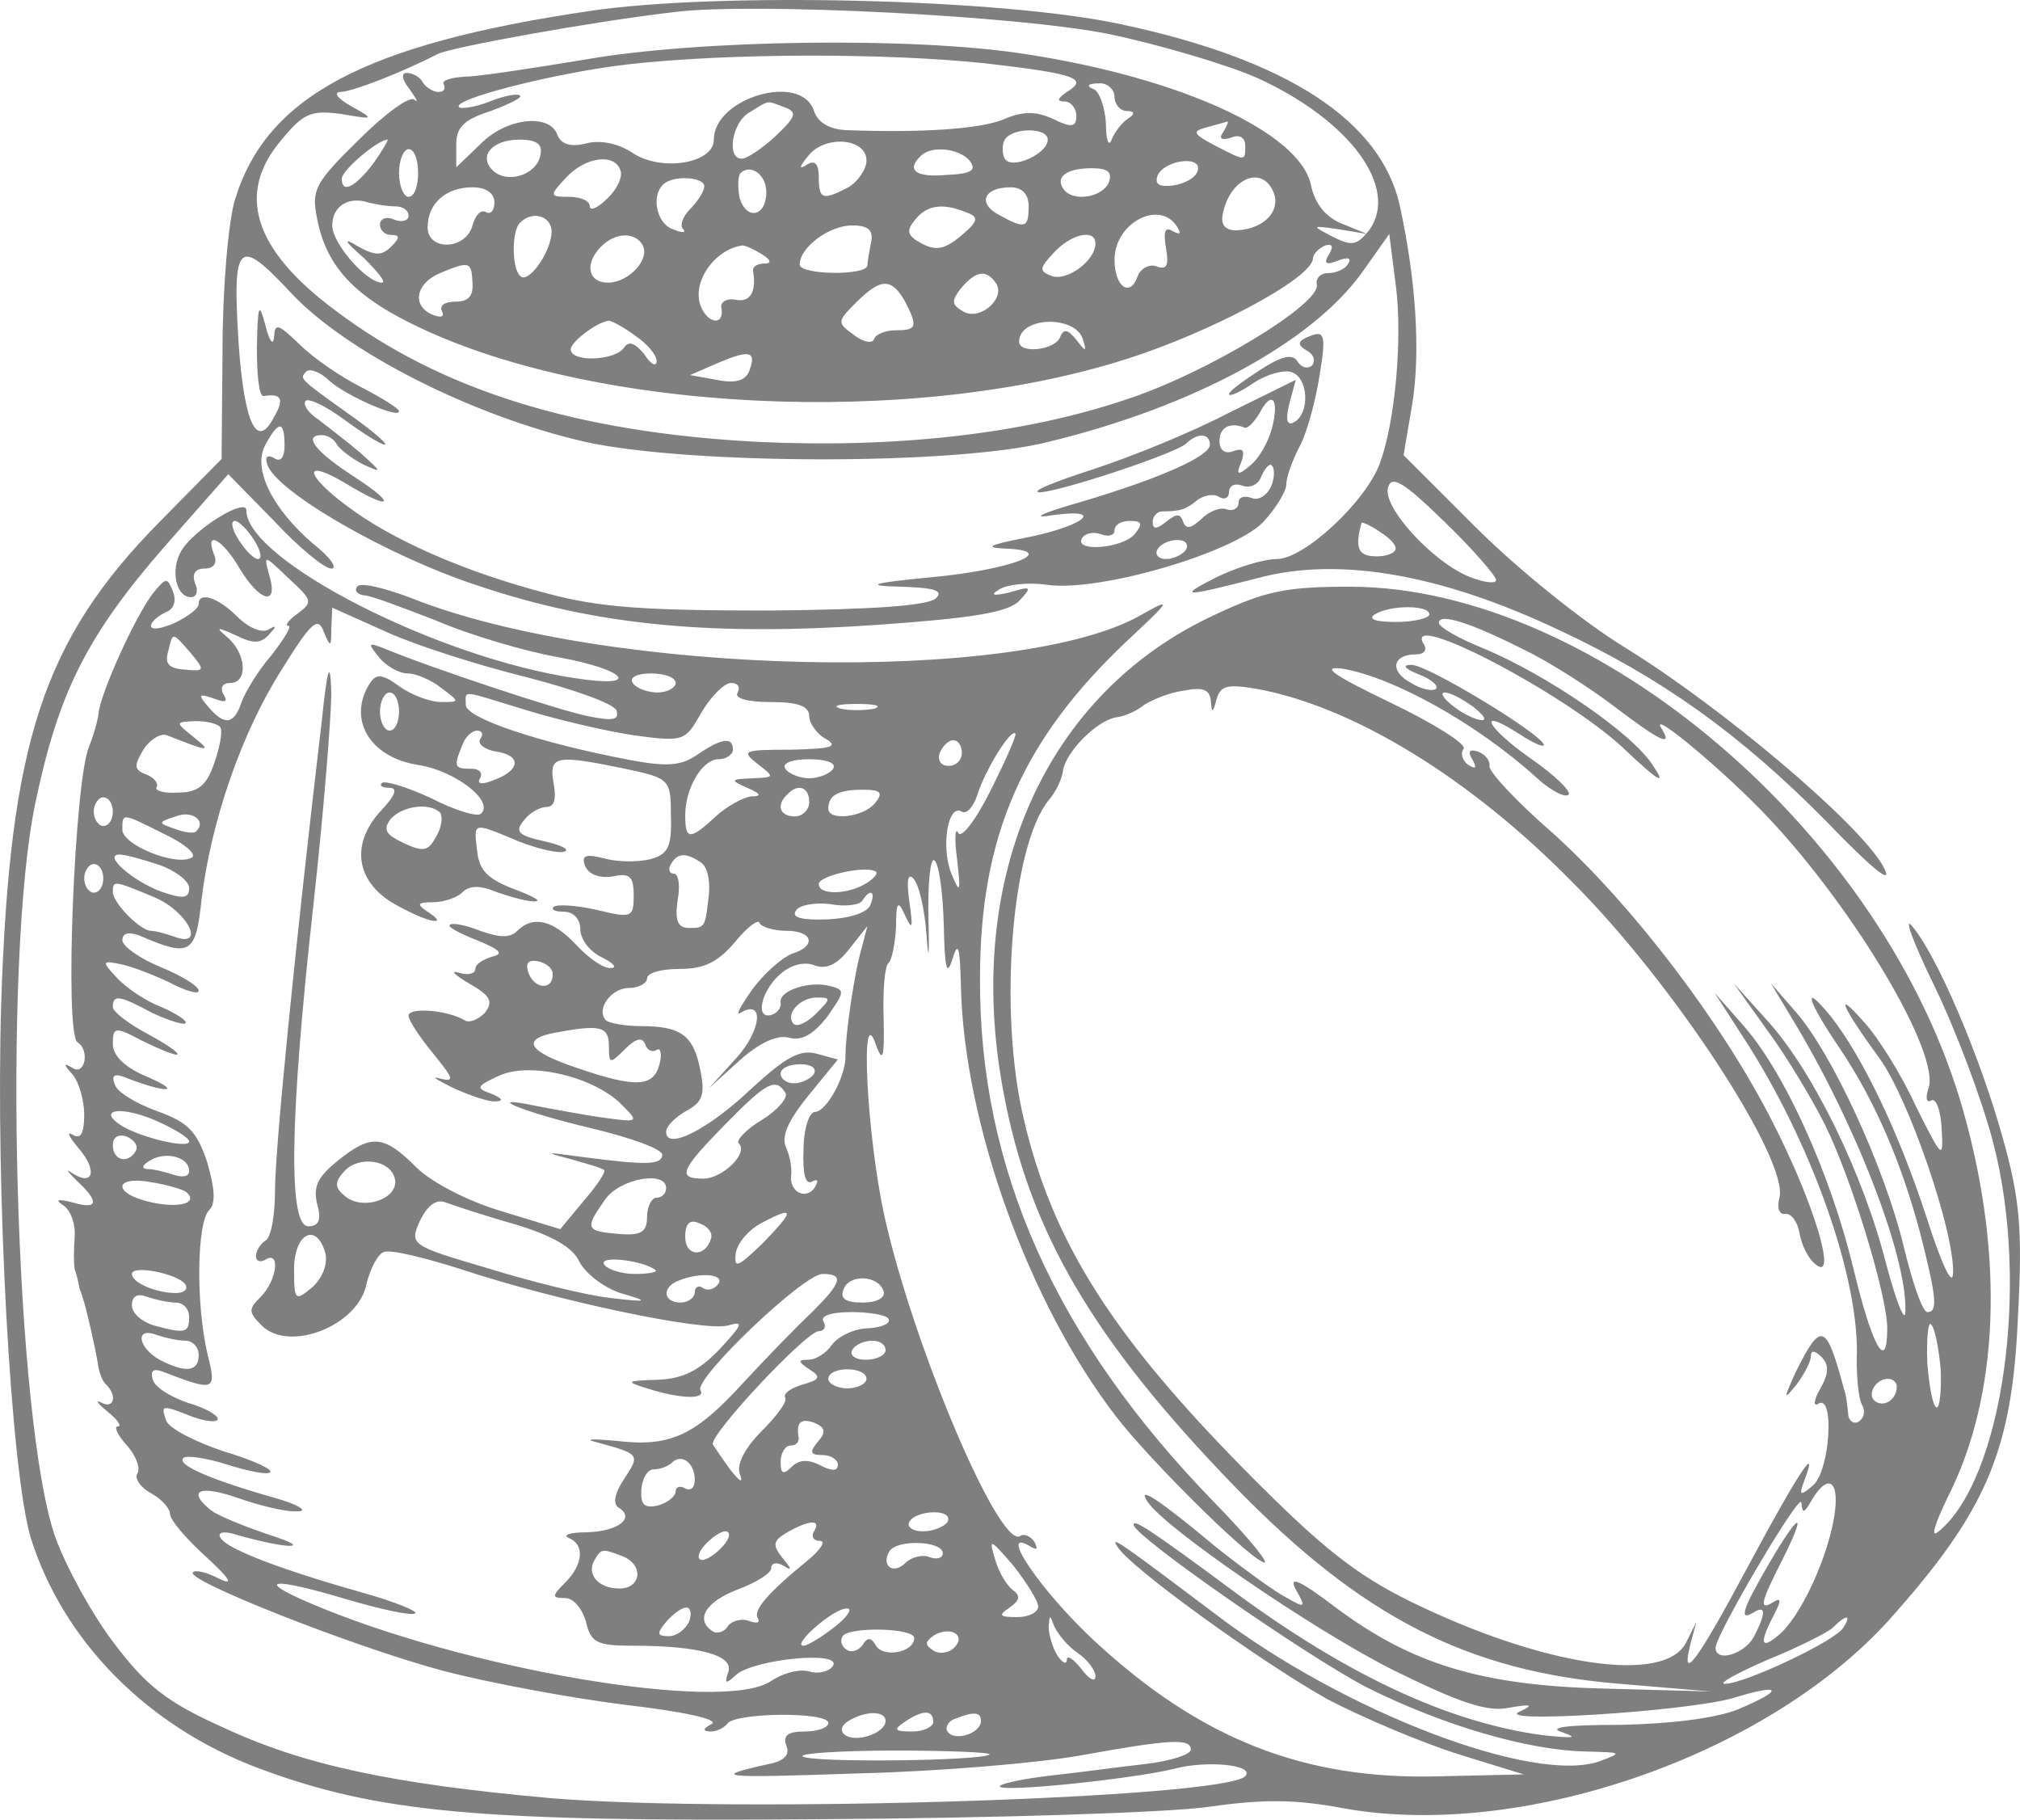 <svg width="473" height="426" viewBox="0 0 473 426" fill="none" xmlns="http://www.w3.org/2000/svg">
<path d="M138.112 2.565C85.17 10.376 62.385 22.649 55.014 46.75C53.45 51.883 52.109 67.727 52.109 81.785L51.886 107.448L37.366 122.176C10.114 149.848 2.295 173.725 0.285 234.647C-1.056 278.608 2.518 344.439 7.21 360.06C14.805 384.161 34.462 404.245 60.821 414.064C88.521 424.329 111.976 426.56 191.724 425.891C232.826 425.668 273.929 424.329 283.088 422.99C295.597 421.205 302.969 421.205 313.914 423.213C355.464 431.024 413.097 411.386 442.136 379.475C465.145 353.812 471.176 339.753 472.516 308.288C473.633 287.758 472.963 280.617 468.942 266.335C463.805 247.813 453.752 223.935 447.721 216.794C445.71 214.34 447.944 220.588 452.859 230.63C457.773 240.672 464.028 257.186 466.708 267.451C475.42 300.701 468.942 346.225 453.976 358.498C451.965 360.283 452.859 357.159 456.209 350.241C468.049 326.81 469.389 294.452 459.784 260.31C441.69 195.595 373.781 137.574 316.372 137.351C301.182 137.351 296.491 138.244 284.204 144.046C244.889 162.344 225.678 205.19 234.837 254.954C240.868 288.204 255.835 313.644 289.119 348.01C318.829 378.582 343.624 391.302 379.366 394.203L400.587 395.988L376.015 395.319C346.752 394.649 330.445 389.517 312.798 376.351C304.309 369.879 301.628 368.763 303.415 372.111C305.873 376.351 305.649 376.574 301.405 374.119C298.724 372.78 291.353 367.424 284.875 362.292C271.248 350.911 266.334 347.787 268.568 351.357C272.142 357.382 307.436 381.483 325.977 390.856C341.837 398.666 348.315 400.898 353.453 399.782C358.591 398.889 359.261 399.112 355.91 400.674C348.986 403.575 394.779 400.674 405.725 397.55C417.341 393.98 418.011 395.542 406.842 400.228C401.704 402.237 391.428 403.575 379.366 403.799C366.409 403.799 362.165 404.468 365.963 405.584C369.76 406.923 368.197 406.923 361.495 406.253C339.38 403.352 315.478 392.195 288.896 372.557C269.014 357.829 265.44 355.597 265.44 356.936C265.44 359.614 306.319 387.955 320.169 395.096C337.593 403.799 357.698 409.824 371.547 410.047C379.812 410.27 380.036 410.27 374.675 412.279C359.485 417.857 314.808 400.898 284.651 377.913C261.866 360.73 259.856 359.391 261.643 362.069C264.547 366.978 295.597 389.294 310.787 397.773C319.276 402.237 333.125 408.039 341.614 410.716L356.804 415.403L336.923 415.849C305.426 416.742 281.077 407.146 256.282 384.161C243.772 372.557 233.273 357.159 241.315 362.069C242.879 362.961 243.102 362.738 242.208 360.953C241.315 359.614 239.751 358.944 238.858 359.614C233.943 362.515 213.839 314.983 207.137 284.857C202.893 265.665 201.329 233.308 205.127 244.689C206.691 248.929 207.137 247.59 206.914 238.664C206.691 232.192 207.137 226.167 208.031 225.497C208.924 224.605 209.595 220.811 209.818 217.018C209.818 210.992 210.265 210.546 212.052 214.563C213.615 217.91 213.839 217.241 212.945 211.215C212.275 206.306 212.499 204.298 213.839 205.637C215.179 206.976 216.519 212.778 216.966 219.026C217.413 225.497 217.636 223.935 217.413 215.232C217.19 206.976 217.86 200.727 218.753 201.397C219.87 202.066 220.764 208.761 220.987 216.348C221.21 226.613 221.657 228.845 222.998 224.605C224.338 220.142 224.785 221.481 225.008 230.853C225.678 262.764 240.868 305.164 261.419 331.719C268.791 341.315 290.906 363.407 295.597 365.639C298.054 366.978 292.916 360.506 284.204 351.58C247.123 313.421 229.252 273.476 229.476 229.068C229.476 195.818 239.305 173.279 263.877 150.071C274.152 140.475 274.599 139.806 267.451 143.823C239.305 160.336 142.356 158.328 96.339 140.029C89.861 137.574 84.277 136.235 83.606 137.351C82.936 138.244 83.606 139.136 85.17 139.359C86.734 139.359 94.329 142.26 102.371 145.385C110.189 148.732 123.145 152.526 130.74 153.865C146.824 156.766 150.398 161.229 134.761 158.774C102.594 154.088 57.694 131.103 57.694 119.499C57.694 116.374 45.631 123.739 42.504 128.871C39.823 133.334 41.164 139.806 44.738 139.806C46.078 139.806 46.525 138.244 45.631 136.458C44.961 134.45 45.631 133.111 47.865 133.111C50.099 133.111 50.993 131.772 50.099 129.764C47.865 123.962 52.109 126.193 56.13 133.111C60.821 140.922 65.289 142.037 63.055 134.673C61.715 129.764 61.715 129.764 67.523 135.343C73.108 140.475 73.331 140.922 69.757 143.599C67.523 145.161 66.629 146.5 67.523 146.5C68.416 146.5 66.629 149.401 63.725 153.195C60.598 156.766 57.471 161.898 56.577 164.353C54.79 169.709 52.556 169.932 48.759 165.469C46.301 162.568 46.525 162.344 49.876 163.46C52.78 164.576 53.45 164.353 52.333 162.568C51.439 161.006 52.109 159.89 53.897 159.89C58.141 159.89 57.694 152.972 53.226 149.178C50.322 146.724 50.769 146.724 55.237 148.732C59.258 150.74 61.045 150.74 63.055 148.509C64.842 146.5 64.842 146.277 62.832 147.393C61.268 148.286 58.141 146.947 55.46 144.269C50.993 139.806 46.525 138.467 46.525 141.368C46.525 142.484 44.068 144.269 40.94 145.831C37.813 147.17 35.356 147.616 35.356 146.5C35.356 145.608 36.919 144.269 38.706 143.376C40.717 142.707 41.387 140.698 40.494 138.467C39.153 135.12 38.93 135.12 35.803 138.913C31.558 144.492 23.517 162.344 23.07 167.031C22.846 169.039 21.729 172.61 20.836 174.841C17.485 182.652 15.028 242.011 18.155 244.019C21.059 245.805 19.942 251.83 17.038 250.045C14.805 248.706 14.805 249.152 17.038 251.607C18.379 253.169 19.719 257.409 19.719 260.979C19.719 265.442 18.825 266.781 17.038 265.665C15.475 264.773 16.145 266.112 18.379 268.79C22.846 273.922 21.953 277.939 16.815 274.592C15.251 273.476 15.698 274.145 17.932 276.377C23.293 281.286 23.07 283.295 17.038 281.509C13.464 280.617 12.794 280.84 14.805 282.179C16.592 283.295 17.709 286.642 17.485 289.543C17.262 292.444 17.262 295.791 17.485 297.13C17.932 298.246 18.379 300.255 18.602 301.593C19.049 302.709 19.496 304.271 19.719 304.941C20.389 307.172 22.176 314.983 22.846 318.776C23.07 321.008 23.963 323.463 24.857 324.132C27.537 326.81 26.644 329.934 23.74 328.372C22.176 327.479 22.846 328.595 25.08 330.38C27.537 332.389 28.654 333.951 27.537 333.951C26.644 333.951 27.537 335.959 29.548 338.191C31.782 340.646 32.899 343.547 32.228 344.886C31.335 346.001 32.899 348.233 35.356 349.572C37.813 350.911 39.823 353.142 39.823 354.481C39.823 355.82 43.621 360.283 48.312 364.523C53.897 369.656 54.79 371.218 51.439 369.656C48.535 368.094 45.631 367.424 45.185 368.094C43.174 369.879 82.713 385.5 103.488 391.079C114.433 393.98 133.868 397.55 146.377 399.112C159.78 400.674 168.269 402.46 166.705 403.575C164.471 404.691 164.471 405.361 166.482 405.361C167.822 405.361 169.609 404.468 170.279 403.575C171.843 400.898 193.958 400.674 193.958 403.352C193.958 404.468 191.501 405.361 188.373 405.361C184.576 405.361 183.235 406.253 184.129 408.708C185.022 410.716 183.682 412.279 180.108 412.948C166.035 416.072 168.492 416.295 200.659 415.18C219.647 414.733 243.325 412.725 253.154 410.94C274.152 407.146 278.843 406.923 278.843 409.601C278.843 410.716 274.152 412.279 268.344 412.948C262.313 413.617 252.707 414.956 246.453 415.626C240.421 416.295 234.837 417.411 234.167 418.081C232.603 419.866 265.217 416.518 275.046 414.064C282.641 412.055 294.033 413.171 291.576 415.849C286.215 420.982 172.96 424.552 129.177 420.982C91.648 417.634 70.874 413.171 51.886 404.245C38.93 398.443 34.016 394.426 26.644 384.607C21.506 377.913 15.475 366.755 13.018 360.06C3.412 333.058 0.508 224.382 8.326 187.784C13.688 162.121 20.389 148.732 38.706 127.755L53.45 111.019L64.172 121.953C69.98 128.202 76.011 133.111 77.575 133.111C79.139 133.111 77.352 130.433 73.331 127.309C63.725 119.052 59.034 109.68 62.162 104.101C65.289 98.299 66.629 98.522 66.629 104.324C66.629 107.002 65.736 108.341 64.172 107.225C62.608 106.332 61.938 107.002 62.608 108.787C64.619 115.036 90.755 130.21 111.976 137.128C139.899 146.5 166.705 148.955 205.574 146.277C227.689 144.715 235.954 143.376 238.634 140.698C241.762 137.351 241.538 137.128 236.401 138.69C232.603 139.583 231.709 139.359 233.943 138.021C235.507 136.905 240.645 136.235 245.112 136.905C257.399 138.69 289.119 129.317 295.82 122.176C298.724 119.052 301.182 115.036 301.182 113.473C301.182 111.911 302.522 107.895 304.309 104.547C306.096 101.2 308.107 93.613 309 87.811C310.564 78.438 310.117 77.322 306.766 78.661C303.862 79.777 303.639 80.67 305.873 82.008C307.66 82.901 308.107 84.463 307.213 85.579C306.096 86.472 304.756 86.025 303.862 84.686C302.745 82.678 300.065 83.347 294.927 86.695C291.129 89.15 287.779 91.604 287.779 92.274C287.779 92.943 290.459 91.827 293.587 89.596C296.714 87.587 300.735 86.472 302.522 87.141C306.319 88.48 306.766 96.514 303.192 98.745C301.405 99.861 300.958 98.522 301.852 94.728L303.415 88.926L287.555 96.737C279.067 101.2 264.77 107.002 255.835 109.903C246.9 112.804 241.315 115.036 243.325 115.259C247.793 115.259 274.822 106.332 277.726 103.878C280.407 101.2 283.311 101.423 283.311 104.101C283.311 106.779 271.918 111.911 253.154 117.49C243.772 120.168 241.092 121.507 246.453 120.614C259.409 118.829 253.601 123.292 239.751 125.97C231.709 127.532 230.369 128.202 235.284 128.425C248.24 128.871 237.071 133.334 218.307 135.12C204.01 136.458 202.223 137.128 210.711 137.351C218.753 137.574 220.987 138.244 219.2 140.029C217.413 141.814 204.233 142.707 180.108 142.93C151.292 142.93 140.346 142.26 128.06 138.913C108.402 133.781 91.425 126.193 81.149 118.383C71.32 111.019 70.874 107.225 80.703 113.027C91.648 119.722 93.435 118.383 82.713 111.465C73.778 105.663 70.874 101.869 75.341 101.869C76.682 101.869 78.245 102.762 78.915 104.101C79.586 105.217 82.49 107.448 85.17 108.787C89.638 110.796 89.415 110.572 84.5 106.109C81.373 103.431 76.905 100.084 74.671 98.299C72.214 96.737 70.874 94.728 71.544 93.836C72.437 93.166 76.458 95.175 80.703 98.299C84.947 101.423 89.191 104.101 90.085 104.101C90.978 104.101 87.404 100.977 82.043 97.183C69.533 88.257 70.204 88.703 71.767 86.918C72.661 86.249 75.118 87.141 77.128 89.15C81.149 92.72 93.435 98.076 93.435 96.29C93.435 95.621 89.415 93.166 84.723 90.712C79.809 88.257 73.331 83.794 70.204 80.67C65.066 75.76 64.396 75.537 64.172 78.884C63.949 81.116 63.055 79.777 62.162 76.207C60.598 70.404 60.375 71.297 60.151 81.339C60.151 87.587 60.598 92.72 61.715 92.72C65.959 92.05 66.629 93.389 64.172 97.629C60.151 105.44 57.247 99.192 55.907 80.893C54.343 56.346 55.684 55.23 68.193 68.619C81.149 82.455 110.636 97.406 136.995 103.431C160.897 108.787 223.668 109.01 245.559 103.431C279.513 95.175 306.99 80.223 318.829 63.933L325.307 54.784L326.871 67.057C328.434 79.554 326.647 98.968 323.073 108.564C319.722 117.49 305.426 130.88 298.948 130.88C295.82 130.88 289.342 132.888 284.428 135.343C275.716 139.806 277.056 139.806 294.48 135.343C313.468 130.21 337.593 134.45 365.293 147.616C389.195 158.774 407.512 171.94 427.393 192.024C439.456 204.521 443.7 207.645 440.796 202.512C434.765 192.247 403.268 165.692 380.929 151.856C370.654 145.608 355.24 133.111 345.635 123.515L328.658 106.556L330.668 94.728C332.679 82.455 331.562 65.495 327.764 48.089C323.297 28.228 301.405 13.946 262.536 5.689C234.837 -0.336 168.045 -1.898 138.112 2.565ZM259.409 7.921C271.248 10.376 287.108 15.062 294.257 18.186C315.925 28.005 327.764 43.849 320.616 53.891C317.712 57.461 316.595 57.685 312.127 55.453C306.99 52.775 306.99 52.775 313.468 53.668L320.169 54.784L314.138 52.329C310.34 50.767 307.883 47.643 306.99 43.403C304.532 31.129 276.609 18.186 239.751 12.607C213.839 8.59 163.578 9.26 136.995 13.946C124.709 15.954 111.976 17.963 108.625 17.963C105.498 18.186 103.264 18.855 103.934 19.748C104.381 20.864 103.934 21.533 102.594 21.533C101.477 21.533 99.69 20.418 99.02 19.302C98.35 17.963 96.563 17.07 95.222 17.07C93.882 17.07 94.106 18.632 95.893 20.864C97.456 23.096 98.126 24.211 97.01 23.319C95.893 22.426 90.085 26.666 84.053 32.691C73.778 42.733 72.884 44.518 74.224 50.99C76.235 61.925 82.49 68.842 95.893 75.537C137.665 96.514 212.945 100.307 263.877 84.017C283.534 77.769 306.99 65.272 307.436 60.586C307.436 59.47 308.777 58.131 310.34 57.461C311.904 57.015 312.351 57.685 311.234 59.47C309.894 61.701 310.34 62.148 313.244 61.032C315.478 60.139 316.595 60.362 315.702 61.701C315.031 63.04 312.798 63.933 311.01 63.933C309.223 63.933 308.107 65.049 308.33 66.611C309.447 71.074 282.194 87.587 263.43 93.613C239.528 101.646 209.595 104.994 177.204 103.431C134.985 101.2 103.264 91.381 78.469 72.636C59.258 58.354 55.237 45.188 65.959 32.691C71.097 26.443 72.884 25.773 79.809 26.666C87.627 28.005 87.851 28.005 82.266 24.881C79.139 23.096 78.022 21.757 79.586 21.533C82.49 21.533 94.329 16.847 102.594 12.607C105.721 11.045 138.782 5.02 158.216 2.788C176.534 0.557 238.188 3.681 259.409 7.921ZM230.816 14.839C252.037 17.294 254.941 18.409 249.804 21.533C247.57 23.096 247.346 23.765 249.357 23.765C250.697 23.765 252.037 25.327 252.037 27.112C252.037 29.79 250.92 30.013 246.453 27.782C242.432 25.997 239.528 25.997 234.837 28.005C229.252 30.236 215.626 31.129 197.979 30.46C194.181 30.236 191.501 28.674 190.607 25.997C187.703 16.847 167.152 22.872 167.152 32.691C167.152 38.27 154.866 40.279 148.164 35.815C144.813 33.584 140.569 32.691 137.218 33.584C133.644 34.476 131.41 33.807 130.517 31.575C128.73 26.443 118.454 27.559 112.423 33.807L106.838 39.163V33.807C106.838 29.79 108.625 28.005 114.88 25.997C119.124 24.434 122.252 22.872 121.805 22.426C121.358 21.757 118.008 22.426 114.657 23.765C111.306 25.104 107.955 25.55 107.509 25.104C105.498 23.319 129.847 17.07 147.047 15.062C170.949 12.384 207.584 12.384 230.816 14.839ZM260.973 22.649C260.973 24.434 262.313 25.997 263.877 25.997C265.664 25.997 265.887 26.666 264.1 27.782C262.76 28.674 260.973 30.906 260.303 32.691C259.632 34.476 258.962 32.914 258.962 28.898C258.739 25.104 257.399 21.31 256.058 20.864C254.271 20.195 254.718 19.525 257.175 19.525C259.186 19.302 260.973 20.864 260.973 22.649ZM183.682 25.104C186.809 26.22 186.363 27.335 181.672 31.799C178.544 34.7 174.97 37.154 173.63 37.154C170.056 37.154 171.396 28.451 175.64 26.22C180.331 23.319 179.438 23.542 183.682 25.104ZM286.438 30.906C285.321 32.468 285.992 32.914 288.225 32.245C290.236 31.352 291.576 32.245 291.576 34.03C291.576 37.824 291.8 37.824 284.428 34.03C279.29 31.352 279.067 30.683 282.641 29.79C284.875 29.121 286.885 28.674 287.332 28.451C287.779 28.451 287.332 29.344 286.438 30.906ZM245.336 32.691C245.336 36.038 236.847 39.832 235.284 37.154C234.613 36.038 234.613 33.807 235.284 32.691C237.071 29.79 245.336 29.79 245.336 32.691ZM87.404 38.27C83.16 43.849 80.032 45.411 80.032 41.84C80.032 39.832 88.521 32.691 90.755 32.691C90.978 32.691 89.638 35.146 87.404 38.27ZM126.496 36.485C125.603 40.948 118.678 43.179 115.327 39.832C111.976 36.485 115.327 32.691 121.582 32.691C125.826 32.691 127.166 33.807 126.496 36.485ZM202.893 37.601C202.893 39.609 200.883 42.51 198.649 43.849C192.617 46.973 191.724 46.75 191.724 41.394C191.724 38.493 190.83 37.377 189.043 38.493C187.033 39.832 187.033 39.163 189.267 36.485C193.064 31.575 202.893 32.245 202.893 37.601ZM97.903 40.502C97.903 43.626 97.01 46.081 95.669 46.081C94.552 46.081 93.435 43.626 93.435 40.502C93.435 37.377 94.552 34.923 95.669 34.923C97.01 34.923 97.903 37.377 97.903 40.502ZM227.018 37.601C228.806 39.832 227.465 40.725 221.657 40.948C214.509 41.617 212.052 39.832 215.626 36.485C218.083 34.03 224.561 34.7 227.018 37.601ZM145.26 39.832C145.93 41.394 144.367 44.518 142.133 46.527C139.899 48.758 138.112 49.428 138.112 48.312C138.112 46.973 135.878 46.081 133.198 46.081C128.73 46.081 128.507 45.857 132.527 41.617C136.995 36.708 143.92 35.815 145.26 39.832ZM280.407 40.055C279.96 41.617 277.503 42.956 274.822 43.403C271.472 43.849 270.355 43.179 271.025 41.171C272.589 37.377 281.747 36.262 280.407 40.055ZM179.438 44.965C179.438 50.767 174.747 51.659 173.183 46.304C172.736 43.849 172.736 41.394 173.407 40.502C175.864 38.27 179.438 40.948 179.438 44.965ZM259.632 42.733C258.069 46.304 250.92 47.419 248.91 44.072C247.123 41.394 249.804 39.386 255.611 39.386C259.409 39.386 260.526 40.279 259.632 42.733ZM164.918 43.626C164.918 44.742 163.354 47.196 161.567 48.981C159.78 50.767 159.11 52.998 160.004 53.668C160.674 54.56 159.78 54.56 157.546 53.668C153.749 52.329 152.408 45.857 155.312 43.179C157.546 40.948 164.918 41.394 164.918 43.626ZM298.278 45.188C299.841 49.428 296.044 53.445 290.012 53.891C287.332 54.114 285.992 52.998 286.215 50.767C287.555 41.84 295.597 38.27 298.278 45.188ZM115.774 47.419C115.774 49.205 114.88 50.321 113.763 49.651C112.646 48.981 111.306 50.321 110.636 52.775C109.072 58.577 100.137 58.8 100.137 53.221C100.137 47.643 104.381 43.849 110.636 43.849C113.763 43.849 115.774 45.188 115.774 47.419ZM240.868 48.312C240.868 53.445 239.975 53.668 233.943 50.321C228.806 47.643 230.369 43.849 236.624 43.849C239.305 43.849 240.868 45.411 240.868 48.312ZM92.542 48.312C94.329 48.312 95.669 49.205 95.669 50.544C95.669 51.659 94.106 52.106 92.319 51.436C90.531 50.544 88.968 51.213 88.968 52.552C88.968 53.891 90.085 55.007 91.648 55.007C93.659 55.007 93.659 55.676 91.648 57.685C89.415 59.916 87.851 59.916 83.83 57.685C80.256 55.453 80.479 56.346 85.17 60.362C88.521 63.71 90.531 66.165 89.415 66.165C85.84 66.165 77.799 57.015 77.799 52.775C77.799 48.312 81.596 45.857 86.287 47.419C88.074 47.866 90.755 48.312 92.542 48.312ZM226.125 49.651C229.252 50.767 229.252 51.659 225.008 55.23C221.21 58.354 219.2 58.8 215.849 57.015C212.499 55.23 212.052 54.114 214.286 51.436C216.966 48.089 220.54 47.419 226.125 49.651ZM129.177 54.337C128.953 59.247 123.592 66.611 121.805 64.602C119.795 62.817 119.795 53.891 121.805 52.106C124.709 49.205 129.177 50.544 129.177 54.337ZM275.716 53.221C276.609 54.784 276.386 55.007 274.599 54.114C272.812 52.998 272.365 54.114 273.035 58.131C273.706 62.148 273.259 63.264 270.802 62.371C269.238 61.701 267.004 62.817 266.334 64.826C264.547 69.735 260.973 67.057 260.973 60.809C260.973 52.106 271.695 46.527 275.716 53.221ZM204.01 56.569C203.563 58.8 203.116 61.255 203.116 62.148C202.893 64.602 187.256 64.379 187.256 61.925C187.256 57.908 194.181 52.775 199.542 52.775C203.34 52.775 204.457 53.891 204.01 56.569ZM150.398 57.238C152.408 60.586 147.271 66.165 142.356 66.165C137.665 66.165 136.772 61.701 140.793 57.685C144.143 54.337 148.611 54.337 150.398 57.238ZM256.505 57.015C256.505 61.032 249.804 65.941 246.229 64.602C243.325 63.487 243.325 62.817 246.676 59.247C250.697 54.784 256.505 53.445 256.505 57.015ZM178.321 59.47C180.555 60.809 180.778 61.701 178.991 61.701C177.427 61.701 176.31 62.371 176.31 63.264C177.204 68.396 175.64 70.851 172.29 70.181C170.056 69.735 168.492 70.851 168.939 72.19C169.609 76.43 165.588 75.76 164.024 71.52C162.014 65.941 167.375 58.354 173.853 57.461C174.523 57.461 176.534 58.354 178.321 59.47ZM110.636 66.165C110.859 69.289 109.742 70.628 106.615 70.628C104.158 70.628 102.817 71.52 103.488 72.859C104.158 74.198 103.264 74.421 101.477 73.752C96.339 71.743 97.233 66.388 103.041 63.933C109.966 61.032 110.412 61.255 110.636 66.165ZM233.273 66.388C235.507 69.958 229.252 75.314 225.455 72.859C222.774 71.297 222.774 70.404 225.008 67.503C228.582 63.264 231.039 63.04 233.273 66.388ZM211.828 70.404C214.956 76.43 214.732 77.322 209.818 77.322C207.361 77.322 205.127 78.215 204.68 79.331C204.457 80.446 202.223 80.223 199.989 78.438C195.968 75.537 195.968 75.314 200.436 70.851C206.244 65.049 208.701 65.049 211.828 70.404ZM148.834 78.661C151.515 80.446 153.749 83.124 153.749 84.463C153.749 86.025 152.408 85.356 150.845 82.901C148.611 80.223 147.271 79.777 146.154 81.339C144.143 84.463 133.644 84.909 133.644 81.785C133.644 80 139.899 75.314 142.58 75.091C143.25 75.091 146.154 76.653 148.834 78.661ZM253.601 79.554C254.495 82.455 254.271 82.455 252.037 79.554C250.027 77.099 249.133 76.876 248.24 78.884C247.123 82.008 238.634 82.901 238.634 80C238.634 73.975 252.037 73.752 253.601 79.554ZM175.417 86.918C174.523 89.15 172.066 89.819 167.822 88.926L161.567 87.811L168.269 84.909C175.64 81.785 177.204 82.232 175.417 86.918ZM297.831 100.307C296.937 103.655 294.704 107.448 292.693 109.01C289.789 111.465 289.342 111.242 290.683 108.118C291.576 105.44 291.129 104.77 288.672 105.663C286.885 106.332 285.545 105.44 285.545 103.208C285.545 100.084 288.002 98.745 291.353 100.084C292.023 100.53 293.587 98.968 294.927 96.737C297.831 91.158 299.618 93.389 297.831 100.307ZM297.607 113.92C296.714 115.928 294.704 117.267 293.14 116.598C291.353 115.928 290.012 116.374 290.012 117.713C290.012 119.052 288.672 119.722 287.332 119.275C285.768 118.606 283.088 119.722 281.301 121.507C278.843 123.739 277.726 123.962 277.056 122.176C276.386 120.168 275.493 120.168 273.035 122.176C270.802 123.962 269.908 123.962 269.908 122.176C269.908 120.838 271.025 119.722 272.142 119.722C276.386 119.722 277.726 119.275 280.407 117.044C281.971 115.928 284.204 115.482 285.545 116.374C286.662 117.044 287.779 116.598 287.779 115.259C287.779 113.697 289.119 113.027 290.906 113.697C292.693 114.366 294.704 113.473 295.374 111.465C296.267 109.457 297.384 108.341 297.831 109.01C298.501 109.68 298.501 111.911 297.607 113.92ZM350.326 135.789C350.326 136.682 347.645 136.458 344.295 135.12C335.583 131.772 323.297 118.383 325.084 113.92C325.977 111.242 328.881 113.027 338.263 122.176C344.965 128.648 350.326 134.896 350.326 135.789ZM59.481 126.416C61.045 128.871 61.492 130.88 60.375 130.88C59.481 130.88 57.471 128.871 55.907 126.416C54.343 123.962 53.897 121.953 55.014 121.953C55.907 121.953 57.917 123.962 59.481 126.416ZM265.664 125.078C262.76 128.425 251.367 129.317 253.378 125.97C254.048 124.854 256.058 124.408 257.845 125.078C259.632 125.747 260.973 125.301 260.973 124.185C260.973 122.846 262.536 121.953 264.547 121.953C267.451 121.953 267.674 122.623 265.664 125.078ZM326.647 128.871C326.201 129.764 323.743 130.433 321.509 130.21C317.935 129.987 317.265 127.979 318.829 122.4C319.052 122.176 321.063 123.069 323.297 124.631C325.754 126.193 327.317 127.979 326.647 128.871ZM277.726 128.648C277.056 129.764 274.822 130.88 273.035 130.88C271.248 130.88 270.355 129.764 271.025 128.648C271.695 127.309 273.929 126.416 275.716 126.416C277.503 126.416 278.397 127.309 277.726 128.648ZM123.369 158.551C134.538 161.452 143.92 164.799 144.367 166.361C145.037 168.593 143.473 168.816 137.889 167.7C130.964 166.361 100.807 156.319 90.085 151.856C86.064 150.294 86.064 150.517 88.744 153.865C90.308 155.873 93.435 157.658 95.446 157.658C97.456 157.658 101.03 159.22 103.264 161.006C107.732 164.353 107.732 164.353 103.264 164.353C100.807 164.353 96.563 162.791 93.659 160.782C89.415 157.658 88.074 157.658 86.51 160.113C81.373 168.37 86.51 177.296 97.903 179.081C106.615 180.42 115.774 187.561 112.646 190.462C111.976 191.355 106.615 189.793 101.03 186.892C95.222 184.214 90.085 182.652 89.415 183.321C88.744 183.991 89.638 184.437 91.201 184.437C93.212 184.437 92.542 186.222 89.415 189.569C81.596 197.826 83.383 207.199 93.659 212.331C100.584 216.125 105.275 216.794 100.137 213.447C97.456 211.662 97.68 211.215 101.477 211.215C103.934 211.215 107.062 210.1 108.179 208.984C109.966 207.199 112.423 207.199 116.667 208.984C120.018 210.1 124.039 211.215 125.379 210.992C126.943 210.992 124.486 209.653 120.241 208.091C114.433 205.86 112.2 203.851 111.753 199.388C110.859 192.247 110.636 192.47 121.358 196.934C125.826 198.719 130.74 199.835 132.081 199.388C133.644 198.942 131.41 197.826 127.39 196.934C121.358 195.595 120.465 194.702 122.699 192.024C124.039 190.239 126.496 188.9 128.06 188.9C129.847 188.9 130.294 186.892 129.623 183.321C128.507 176.85 130.07 176.626 146.377 179.974C156.876 182.205 157.1 182.428 157.1 191.132C157.323 198.272 156.429 200.058 152.185 201.174C149.281 201.843 144.59 201.843 141.463 200.95C136.995 199.835 136.102 200.281 136.995 202.736C137.889 204.744 140.346 205.637 143.473 205.19C147.494 204.298 148.388 205.19 148.388 209.653C148.388 214.786 147.941 215.009 139.676 213.001C134.761 211.885 130.294 211.662 129.623 212.331C128.953 213.001 130.07 213.447 132.081 213.447C134.314 213.447 135.878 215.232 135.878 217.464C135.878 219.919 138.112 222.82 141.016 224.159C143.697 225.497 144.59 226.613 143.026 226.613C141.463 226.836 137.889 224.382 134.985 221.258C129.4 215.232 124.709 214.34 121.135 217.91C119.348 219.695 116.891 219.472 112.423 217.91C109.072 216.571 105.721 215.902 105.275 216.571C104.828 217.018 107.732 218.58 111.753 220.142C117.114 222.373 118.008 223.266 115.327 223.935C113.093 224.605 111.306 225.721 111.306 226.836C111.306 227.952 109.519 228.398 107.509 227.729C105.275 227.06 106.392 228.175 109.742 230.184C114.88 233.085 115.55 234.424 113.54 237.102C111.976 238.664 109.966 239.556 108.849 238.887C104.828 236.432 95.669 235.763 95.669 237.771C95.669 238.887 98.35 242.904 101.477 246.697C106.168 252.499 106.615 253.392 103.041 252.499C100.807 251.83 102.147 252.722 105.721 254.508C109.519 256.293 113.987 257.855 115.774 257.855C118.008 257.855 117.784 257.186 115.104 256.07C111.306 254.731 111.529 254.285 116.891 251.83C124.039 248.482 139.229 252.053 145.707 258.748C149.728 262.764 149.505 262.764 141.239 261.649C136.325 260.979 129.623 259.64 125.826 258.971C112.2 256.07 122.252 260.31 138.335 264.103C147.717 266.335 155.089 269.013 155.089 270.352C154.866 272.806 151.292 272.806 135.878 270.798C127.836 269.682 127.166 269.682 133.198 271.244C137.218 272.36 141.016 273.476 141.463 273.922C141.91 274.368 139.676 277.716 136.548 281.286L131.187 287.758L117.337 283.518C109.742 281.286 101.03 276.823 97.456 273.253C89.861 265.665 86.957 265.442 79.139 271.691C74.448 275.484 73.331 277.716 74.224 281.733C75.341 285.526 74.671 287.088 72.214 287.088C67.523 287.088 67.746 262.764 73.331 212.331C75.788 190.239 77.575 167.7 77.575 162.121C77.352 154.311 76.682 155.873 75.341 168.816C68.863 223.712 64.396 269.459 64.396 278.608C64.396 284.41 63.502 289.766 62.162 290.436C61.045 291.105 59.928 292.89 59.928 294.006C59.928 295.345 61.045 295.568 62.162 294.899C65.736 292.667 64.842 299.808 61.045 303.602C58.141 306.503 58.141 307.172 61.268 310.297C67.746 316.768 84.053 310.297 85.84 300.478C86.734 296.907 88.521 293.56 89.861 293.114C91.425 292.444 99.467 294.452 107.955 297.13C130.07 304.494 164.918 311.859 170.503 310.297C174.3 309.181 173.853 310.073 168.492 315.875C163.578 321.008 159.78 322.793 153.972 323.016C146.601 323.24 146.377 323.463 151.515 325.025C159.11 327.479 165.365 327.703 164.024 325.471C162.461 322.793 188.15 298.246 192.617 298.246C197.755 298.246 197.085 300.255 190.16 307.172C186.586 310.52 179.438 317.884 174.077 323.686C162.684 336.183 156.876 338.86 144.143 337.298C139.006 336.852 136.772 336.852 139.229 337.521C149.951 340.422 149.951 340.422 146.154 346.225C143.92 349.572 143.473 352.027 144.813 352.919C148.834 355.374 144.813 358.498 137.442 358.721C133.421 358.721 131.634 359.391 133.198 360.06C136.995 361.622 136.548 366.309 132.304 370.548C129.177 373.673 129.177 374.119 132.304 374.119C134.314 374.119 136.325 376.574 137.218 379.698C138.335 384.607 139.899 385.277 148.164 385.277C163.578 385.277 172.066 387.508 170.503 391.525C169.609 394.203 169.832 394.426 172.513 391.971C176.981 388.401 197.085 386.392 195.075 389.963C194.181 391.302 191.724 391.971 189.49 391.302C187.033 390.632 183.235 391.748 180.555 393.533C169.609 401.121 108.849 390.856 72.437 375.235C59.481 369.656 63.725 369.21 80.926 374.342C89.191 376.797 96.563 378.359 97.233 377.689C97.903 377.243 92.542 375.012 85.394 373.003C66.406 367.647 53.226 362.738 51.663 360.06C50.769 358.721 52.333 358.275 55.684 359.391C67.523 362.738 73.778 362.738 63.279 359.391C57.247 357.382 50.769 354.704 49.429 353.589C43.621 348.902 46.748 347.563 55.684 350.688C60.821 352.473 67.076 354.035 69.757 353.812C72.214 353.812 69.98 352.25 64.396 350.688C49.429 346.448 41.164 342.877 42.951 341.315C43.621 340.646 48.312 341.315 53.226 342.877C58.141 344.439 62.608 345.332 63.279 344.662C63.949 343.993 59.034 341.761 52.333 339.753C45.631 337.521 39.6 334.397 38.93 332.612C37.59 328.818 37.813 328.818 45.185 331.719C48.312 332.835 50.993 333.058 50.993 332.166C50.993 331.273 47.865 329.488 43.844 328.372C40.047 327.033 36.249 324.802 35.803 323.016C35.132 321.008 35.803 320.339 37.813 321.008C50.546 325.917 50.769 325.694 48.535 316.768C45.855 305.164 46.078 286.196 48.982 283.295C50.546 281.733 50.322 278.385 48.535 272.137C46.078 264.773 44.068 262.764 36.696 260.087C31.782 258.301 27.314 255.623 26.867 253.838C25.974 251.607 26.867 251.16 29.995 252.499C38.706 255.847 42.951 255.847 34.909 252.276C29.324 250.045 26.421 247.144 26.421 244.466C26.421 240.449 26.867 240.226 33.122 243.573C36.696 245.358 40.494 246.92 41.387 246.92C42.281 246.697 39.377 244.689 34.909 242.234C30.218 239.779 26.421 236.878 26.421 235.763C26.421 232.862 27.761 232.862 35.579 237.102C39.377 238.887 42.951 240.003 43.398 239.556C44.068 239.11 41.387 237.325 37.813 235.763C34.239 234.424 29.548 231.299 27.314 228.845C23.74 225.051 23.963 224.828 28.207 225.721C30.665 226.167 35.803 228.175 39.6 229.961C43.398 231.969 46.525 232.862 46.525 231.969C46.525 230.853 42.504 228.398 37.59 226.39C32.675 224.382 28.654 221.481 28.654 220.142C28.654 218.356 30.218 218.133 32.675 219.026C44.514 224.159 45.855 223.489 47.195 210.546C49.429 192.247 56.577 171.494 65.959 156.766C72.884 145.608 74.448 144.269 75.788 147.839C77.352 151.633 77.575 151.633 77.575 147.17L77.799 142.26L90.755 148.063C97.68 151.187 112.423 155.873 123.369 158.551ZM334.689 143.823C334.689 144.715 331.115 145.608 326.871 145.608C322.18 145.608 320.169 144.938 321.956 143.823C325.53 141.591 334.689 141.591 334.689 143.823ZM357.251 152.302C362.835 154.98 372.217 161.006 377.802 165.245C388.971 173.725 391.875 175.064 388.971 170.378C386.291 165.915 404.385 181.09 414.213 191.578C434.541 213.224 454.646 247.144 451.518 254.954C450.848 256.962 451.072 258.301 452.189 257.632C453.305 256.962 454.422 259.863 454.646 264.103C455.093 271.691 454.869 271.467 448.614 258.971C445.264 251.607 439.679 242.68 436.328 239.11C429.404 231.299 431.191 235.539 440.126 247.813C447.051 257.409 457.55 288.204 457.326 297.8C457.326 301.593 454.869 296.684 451.072 284.857C444.594 264.996 436.105 247.367 428.733 237.994C421.808 229.514 423.149 234.201 430.744 245.358C439.009 257.632 445.264 272.137 449.731 289.097C453.529 304.048 453.752 307.172 451.295 307.172C450.178 307.172 447.721 300.031 445.71 291.551C441.243 273.253 428.957 246.474 420.468 236.878L414.66 230.184L419.351 237.994C434.095 262.095 446.604 294.006 446.157 306.949C446.157 310.073 444.147 305.164 441.69 296.015C436.328 274.815 424.489 250.714 413.99 239.11L405.948 230.184L413.767 241.118C418.234 247.144 424.266 257.186 427.393 263.434C433.648 276.154 441.913 303.379 441.913 310.966C441.913 321.677 438.339 315.206 433.871 296.461C428.51 274.592 417.788 250.714 407.959 239.779L401.481 232.415L407.959 242.457C424.042 267.004 435.658 299.585 434.765 318.33C434.765 322.793 435.211 327.703 436.105 329.042C436.775 330.38 436.552 331.943 435.211 332.835C434.095 333.505 432.754 332.612 432.754 330.827C432.531 328.818 432.307 326.587 431.861 325.471C427.616 309.627 426.5 309.181 420.468 321.231C417.564 327.703 417.564 327.926 420.692 324.132C422.479 321.677 424.042 318.776 424.042 317.437C424.042 316.099 424.936 316.099 426.5 317.661C428.287 319.446 428.287 321.454 426.276 325.025C424.712 327.703 424.489 329.488 425.829 328.595C429.627 326.364 428.51 344.439 424.489 347.787C421.585 350.241 421.138 350.241 422.479 346.671C426.053 337.298 421.138 344.662 409.522 366.309C397.013 389.74 393.439 394.203 395.896 384.607L397.236 379.698L394.779 384.607C389.641 394.426 361.048 389.963 330.445 375.012C317.265 368.54 309.223 362.069 291.576 344.216C260.303 312.528 246.453 290.659 239.751 262.095C233.72 236.878 236.847 198.049 245.559 187.338C247.123 185.553 248.687 182.428 248.91 180.42C249.58 175.957 256.952 168.593 261.419 167.923C263.43 167.7 266.334 166.361 267.898 165.022C269.685 163.907 273.706 162.121 277.28 161.675C281.747 160.782 283.311 161.452 283.534 164.13C283.758 167.031 283.981 167.031 284.875 163.683C285.768 160.559 287.332 160.113 294.033 161.229C316.595 165.245 344.071 181.982 368.197 206.529C392.099 230.407 418.905 271.691 416.671 280.394C416.001 282.848 416.671 284.41 418.011 284.187C419.351 283.964 420.915 285.973 421.362 288.65C421.808 291.328 423.372 294.676 425.159 296.015C430.297 300.255 424.936 281.956 415.107 262.764C403.491 239.779 382.493 212.108 363.729 195.148C355.24 187.784 348.539 180.643 348.762 179.304C348.986 178.189 347.869 176.626 346.082 175.957C344.071 175.287 343.624 175.957 344.741 177.742C345.858 179.751 345.635 180.197 343.848 179.081C342.507 178.189 341.837 176.403 342.731 175.287C343.401 174.172 335.583 169.262 325.307 164.353C312.351 158.105 309 155.873 314.361 156.542C326.201 158.551 345.635 169.262 359.708 181.982C363.059 185.106 366.633 186.892 367.303 185.999C367.973 185.329 364.176 181.536 358.368 177.519C347.869 170.155 345.635 165.245 355.91 171.94C359.038 173.949 361.495 175.064 361.495 174.395C361.495 172.163 334.019 155.427 330.445 155.65C328.211 155.65 328.881 156.542 332.232 157.881C335.136 158.997 336.923 160.559 336.253 161.229C335.583 161.898 332.902 161.452 330.445 159.89C325.307 157.212 325.977 153.195 331.562 153.195C333.572 153.195 334.242 152.079 333.349 150.74C328.434 142.484 366.409 162.344 380.036 175.064C388.748 183.321 390.311 183.991 386.961 179.081C382.27 171.717 362.165 157.881 346.975 151.633C341.391 149.401 336.923 146.724 336.923 145.831C336.923 143.376 344.518 145.831 357.251 152.302ZM44.738 152.972C48.089 156.989 47.865 157.212 43.398 156.766C39.6 156.542 38.483 155.427 39.377 152.526C40.494 147.839 40.27 147.839 44.738 152.972ZM158.216 159.89C158.216 161.006 156.206 162.121 153.972 162.121C151.515 162.121 148.834 161.006 148.164 159.89C147.271 158.551 149.281 157.658 152.408 157.658C155.536 157.658 158.216 158.551 158.216 159.89ZM172.736 162.121C171.843 163.46 174.97 164.353 180.331 164.353C186.809 164.353 189.49 165.245 189.49 167.7C189.49 169.262 191.277 171.94 193.511 173.056C196.415 174.841 194.405 175.287 185.246 175.511C174.077 175.511 173.407 175.734 177.427 178.858C181.448 181.982 181.448 181.982 176.087 182.205C170.949 182.428 170.949 182.652 174.97 184.437C178.098 185.776 178.544 186.445 175.864 186.445C174.077 186.668 170.279 188.677 167.599 191.132C161.567 196.71 160.45 196.71 160.45 190.908C160.45 184.437 164.471 177.742 168.269 177.742C170.056 177.742 171.619 176.626 171.619 175.511C171.619 172.386 168.939 172.833 163.354 176.626C159.557 179.304 156.206 179.527 147.717 177.965C126.496 173.949 109.072 168.147 109.072 165.022C109.072 161.452 107.508 161.452 123.592 166.361C130.964 168.593 142.356 171.271 148.611 172.163C160.227 173.725 160.45 173.502 164.248 166.808C166.482 163.014 169.609 159.89 171.173 159.89C172.736 159.89 173.407 160.782 172.736 162.121ZM93.435 166.584C93.435 169.039 92.542 171.048 91.201 171.048C90.085 171.048 88.968 169.039 88.968 166.584C88.968 164.13 90.085 162.121 91.201 162.121C92.542 162.121 93.435 164.13 93.435 166.584ZM344.965 165.469C347.199 167.254 348.315 168.593 346.975 168.593C345.858 168.593 342.731 167.254 340.497 165.469C338.04 163.683 337.146 162.121 338.263 162.121C339.604 162.121 342.507 163.683 344.965 165.469ZM204.68 165.915C202.446 166.361 198.872 166.361 196.862 165.915C194.628 165.245 196.415 164.799 200.659 164.799C204.904 164.799 206.691 165.245 204.68 165.915ZM51.663 170.378C52.109 171.494 51.439 175.064 50.099 178.858C48.312 183.991 46.301 185.553 41.611 185.553C38.483 185.776 36.026 185.106 36.696 184.214C37.143 183.321 36.026 181.982 34.239 181.313C31.335 180.197 31.335 179.304 33.569 175.511C35.132 173.056 37.813 171.494 39.153 172.163C48.759 175.957 49.876 176.18 45.408 172.61C40.94 169.039 40.94 169.039 45.855 168.816C48.535 168.816 51.216 169.485 51.663 170.378ZM112.423 173.056C111.753 174.172 113.54 175.511 116.22 175.957C122.252 176.85 121.805 180.42 115.55 182.652C112.87 183.767 111.529 183.544 112.423 182.205C113.093 180.866 112.2 179.974 110.412 179.974C106.392 179.974 106.168 179.527 108.179 174.618C108.849 172.61 110.412 171.048 111.753 171.048C112.87 171.048 113.316 171.94 112.423 173.056ZM231.933 185.106C228.359 192.247 225.008 196.487 224.338 194.925C223.668 193.586 223.444 196.264 224.114 201.174C225.008 208.984 224.785 209.43 222.774 204.521C220.317 198.496 221.881 188.007 225.231 190.016C226.348 190.685 227.912 188.9 228.806 186.222C230.593 180.42 236.624 170.601 237.741 171.717C238.188 171.94 235.507 177.965 231.933 185.106ZM225.231 176.18C225.231 177.965 223.891 179.304 222.104 179.304C220.317 179.304 219.423 177.965 220.094 176.18C220.764 174.618 222.104 173.279 223.221 173.279C224.338 173.279 225.231 174.618 225.231 176.18ZM195.075 179.974C194.405 181.09 191.724 182.205 189.49 182.205C187.256 182.205 184.576 181.09 183.906 179.974C183.012 178.635 185.469 177.742 189.49 177.742C193.511 177.742 195.968 178.635 195.075 179.974ZM189.49 187.784C189.49 189.569 187.926 191.132 186.139 191.132C182.565 191.132 181.672 188.454 184.352 185.999C186.809 183.321 189.49 184.214 189.49 187.784ZM204.904 188.007C202.223 191.355 193.958 192.247 193.958 189.346C193.958 186.222 196.192 184.883 202 184.883C206.244 184.883 206.914 185.553 204.904 188.007ZM26.421 190.016C26.421 191.801 25.527 193.363 24.187 193.363C23.07 193.363 21.953 191.801 21.953 190.016C21.953 188.23 23.07 186.668 24.187 186.668C25.527 186.668 26.421 188.23 26.421 190.016ZM45.855 194.702C45.408 195.148 43.174 194.925 40.94 194.033C36.919 192.694 36.919 192.47 41.164 191.132C44.961 189.569 48.535 192.247 45.855 194.702ZM103.041 190.239C103.711 191.132 103.488 193.586 102.147 195.818C100.36 199.165 99.243 199.611 94.552 197.38C90.308 195.371 89.638 194.256 91.425 191.801C94.106 188.677 100.584 187.784 103.041 190.239ZM38.706 195.371C43.398 197.603 46.078 200.058 44.961 200.727C41.387 202.959 28.654 197.826 28.654 194.256C28.654 190.239 28.431 190.239 38.706 195.371ZM37.366 202.512C41.164 203.851 44.291 206.306 44.291 207.868C44.291 210.323 42.951 210.546 37.813 208.761C31.111 206.306 23.963 200.058 27.984 200.058C29.324 200.058 33.345 201.174 37.366 202.512ZM164.024 201.843C165.588 202.736 166.258 205.86 166.035 208.984C165.141 217.241 165.141 217.241 161.344 217.241C158.663 217.241 157.993 215.455 158.663 210.769C159.333 207.422 158.887 204.521 157.77 204.521C156.653 204.521 156.429 203.405 157.1 202.289C158.663 199.611 160.674 199.611 164.024 201.843ZM24.187 205.637C24.187 207.422 23.293 208.984 21.953 208.984C20.836 208.984 19.719 207.422 19.719 205.637C19.719 203.851 20.836 202.289 21.953 202.289C23.293 202.289 24.187 203.851 24.187 205.637ZM202.893 206.752C198.649 209.43 191.724 209.653 191.724 206.976C191.724 204.967 202.893 202.512 205.127 204.075C205.574 204.521 204.68 205.637 202.893 206.752ZM36.249 210.1C44.068 213.447 48.312 222.15 40.717 219.249C38.706 218.58 36.473 217.91 35.356 217.91C32.899 217.91 26.421 211.439 26.421 208.761C26.421 206.083 26.644 206.083 36.249 210.1ZM203.787 211.885C203.116 213.67 198.872 215.009 193.734 215.232C187.703 215.455 185.246 214.786 186.363 213.224C187.033 211.885 190.83 211.215 194.405 211.662C197.979 212.331 201.329 211.885 202 210.769C203.787 207.868 205.127 208.761 203.787 211.885ZM184.129 217.91C190.384 217.91 191.277 221.481 185.469 223.266C183.235 224.159 178.991 227.729 176.087 231.746C173.407 235.539 172.066 237.994 173.407 237.102C178.991 233.754 178.321 241.118 172.513 247.59L166.035 254.731L173.183 248.259C177.651 244.243 181.895 242.234 184.576 242.904C187.703 243.796 190.384 242.234 193.734 237.994C197.755 232.192 197.979 231.746 194.405 230.853C189.49 229.514 182.342 231.969 182.789 234.647C183.012 235.763 182.118 237.102 180.778 237.548C176.757 238.887 178.098 232.192 182.565 228.175C185.022 225.944 188.15 225.051 190.607 225.944C193.288 227.06 195.968 225.944 198.872 222.15L203.116 216.794L201.776 221.927C199.989 227.952 197.979 242.234 197.979 246.92C198.202 251.83 193.511 260.31 190.83 260.31C189.49 260.31 188.15 264.326 188.15 269.236C187.926 274.815 188.597 277.493 190.16 276.6C191.501 275.931 191.724 276.377 190.83 277.939C188.82 281.063 184.799 279.055 185.246 275.261C185.469 273.699 185.022 270.798 184.129 268.79C182.789 266.112 184.576 262.318 189.267 256.516L196.192 248.036L191.277 246.697C187.256 245.581 183.906 247.59 176.087 254.731C166.035 264.326 155.983 269.459 155.983 264.996C155.983 263.657 157.993 261.649 160.674 260.087C164.471 258.078 165.141 256.293 164.024 250.714C162.461 242.457 159.557 240.226 150.175 240.226C146.377 240.226 142.803 239.556 141.91 238.887C139.452 236.432 143.026 231.299 147.271 231.299C149.505 231.299 151.515 230.184 151.515 229.068C151.515 227.729 154.866 226.836 159.11 226.836C164.918 226.836 168.045 225.274 172.066 220.588C174.97 217.018 177.651 215.009 177.874 216.125C178.321 217.018 181.225 217.91 184.129 217.91ZM129.4 227.952C129.623 231.746 125.379 231.746 123.815 227.952C122.922 225.497 123.592 224.605 126.049 225.051C127.836 225.497 129.4 226.613 129.4 227.952ZM191.054 237.325C189.043 239.333 186.809 240.449 185.916 239.779C183.682 237.548 187.256 233.531 191.277 233.531C194.628 233.531 194.628 233.754 191.054 237.325ZM142.58 244.912C142.58 249.152 142.803 249.152 146.377 245.581C148.834 243.127 150.398 242.68 151.068 244.466C151.515 245.805 152.632 246.474 153.749 245.805C154.642 245.135 155.089 246.697 154.419 249.152C153.079 254.508 148.834 254.731 135.208 250.045C123.815 246.251 121.805 243.35 129.847 241.788C140.569 239.779 142.58 240.226 142.58 244.912ZM190.607 251.383C189.937 252.499 187.703 253.615 185.916 253.615C184.129 253.615 182.789 252.499 182.789 251.383C182.789 250.045 184.799 249.152 187.48 249.152C189.937 249.152 191.277 250.045 190.607 251.383ZM183.906 255.847C184.576 256.962 182.118 259.863 178.544 262.095C174.747 264.326 172.29 267.004 172.96 267.674C175.417 269.905 169.162 275.931 164.695 275.931C158.44 275.931 159.333 273.922 169.832 263.211C179.661 253.169 181.672 252.276 183.906 255.847ZM44.291 267.228C44.291 269.013 33.122 266.335 28.654 263.657C22.846 260.087 27.314 258.748 35.356 261.872C40.27 263.88 44.291 266.335 44.291 267.228ZM31.782 269.459C29.995 272.583 26.421 271.691 26.421 268.12C26.421 266.112 27.761 265.442 29.771 266.112C31.558 267.004 32.452 268.343 31.782 269.459ZM44.291 274.145C44.291 275.484 42.727 275.707 40.717 275.038C38.706 274.368 36.026 273.699 34.686 273.699C33.122 273.699 33.122 272.806 35.132 271.691C38.706 269.459 44.291 270.798 44.291 274.145ZM92.542 276.377C92.989 280.84 84.723 283.518 80.703 279.947C78.469 278.162 78.245 276.823 80.479 274.368C83.83 270.352 91.872 271.467 92.542 276.377ZM43.844 279.278C46.301 281.733 41.834 282.848 35.579 281.509C26.197 279.501 26.421 275.038 35.803 276.823C39.6 277.493 43.398 278.608 43.844 279.278ZM155.983 278.162C155.983 279.278 155.089 280.394 153.749 280.394C152.632 280.394 151.515 282.402 151.515 284.857C151.515 288.427 150.175 289.32 144.813 288.874C137.218 288.204 136.772 287.758 141.686 280.84C145.037 275.931 155.983 273.922 155.983 278.162ZM120.688 286.642C129.4 289.32 134.091 291.998 135.655 295.345C136.995 298.023 141.239 301.37 145.26 302.709C152.185 304.718 151.962 304.941 142.58 303.825C136.995 303.156 124.262 300.031 114.21 296.907C95.893 291.551 95.893 291.328 98.35 285.749C100.137 282.179 102.147 280.617 104.381 281.509C106.168 282.179 113.54 284.634 120.688 286.642ZM178.544 291.105C172.736 296.684 171.843 297.13 172.29 293.337C172.736 290.882 175.417 287.758 178.544 286.196C186.139 282.179 186.139 283.295 178.544 291.105ZM166.482 289.989C165.141 294.452 160.45 294.229 160.45 289.543C160.45 286.419 161.567 285.303 163.801 286.419C165.811 287.088 166.928 288.65 166.482 289.989ZM76.235 293.56C76.682 296.015 75.565 299.139 73.108 301.37C69.087 304.718 68.863 304.494 68.863 297.13C68.863 288.65 74.224 285.973 76.235 293.56ZM153.525 297.354C153.972 297.8 151.962 298.246 148.611 298.246C145.484 298.246 142.133 297.13 141.463 296.015C140.122 293.783 150.845 295.122 153.525 297.354ZM43.398 300.701C44.068 301.817 43.174 302.709 41.164 302.709C36.473 302.709 30.888 300.255 30.888 298.246C30.888 296.015 41.834 298.246 43.398 300.701ZM168.269 300.478C167.375 301.817 165.811 302.263 164.695 301.593C163.578 300.701 162.684 301.37 162.684 302.486C162.684 303.825 161.12 304.941 159.333 304.941C155.312 304.941 154.866 301.37 158.887 299.808C163.801 297.8 169.609 298.246 168.269 300.478ZM206.914 302.263C207.361 303.825 205.35 304.941 202 304.941C197.979 304.941 196.638 304.048 197.532 301.817C198.872 298.246 205.574 298.469 206.914 302.263ZM41.164 304.941C42.951 304.941 44.291 306.503 44.291 308.288C44.291 312.082 43.398 312.305 36.026 310.297C33.122 309.404 30.888 307.395 30.888 305.61C30.888 303.379 32.228 302.709 34.462 303.602C36.473 304.271 39.377 304.941 41.164 304.941ZM208.031 308.734C208.701 309.85 206.467 310.743 203.34 310.966C200.212 310.966 196.415 312.751 194.851 314.76C193.511 316.768 191.054 318.33 189.267 318.33C186.809 318.33 186.809 318.776 189.49 320.562C192.394 322.347 191.947 323.016 187.926 324.132C185.022 325.025 183.235 326.364 183.906 327.256C184.352 328.149 181.895 331.496 178.321 335.067C174.523 338.86 172.513 342.654 173.183 344.886C174.077 347.34 173.407 347.117 170.949 343.993C169.162 341.538 167.375 338.86 166.928 338.191C165.811 336.183 188.82 311.635 191.724 311.635C193.064 311.635 193.511 310.52 192.841 309.404C191.947 308.065 194.628 307.172 199.319 307.172C203.563 307.172 207.584 307.842 208.031 308.734ZM454.422 320.562C454.646 325.471 454.199 329.488 453.529 329.488C452.635 329.488 451.742 324.802 451.295 319C451.072 313.198 451.518 309.181 452.189 310.073C453.082 310.966 453.976 315.652 454.422 320.562ZM43.398 313.867C45.185 313.867 46.525 315.429 46.525 317.214C46.525 321.231 43.398 321.454 37.366 318.33C32.228 315.429 31.558 310.52 36.696 312.528C38.706 313.198 41.611 313.867 43.398 313.867ZM207.361 316.099C207.361 317.214 205.35 318.33 202.67 318.33C200.212 318.33 198.872 317.214 199.542 316.099C200.212 314.76 202.446 313.867 204.233 313.867C206.02 313.867 207.361 314.76 207.361 316.099ZM202.893 322.793C202.893 323.909 200.883 325.025 198.425 325.025C195.968 325.025 193.958 323.909 193.958 322.793C193.958 321.454 195.968 320.562 198.425 320.562C200.883 320.562 202.893 321.454 202.893 322.793ZM444.147 324.578C444.147 327.479 441.466 329.488 439.232 328.149C436.999 326.81 439.009 322.793 442.136 322.793C443.253 322.793 444.147 323.686 444.147 324.578ZM191.501 337.521C189.49 339.976 189.713 340.646 192.617 340.646C194.628 340.646 196.192 341.761 196.192 342.877C196.192 344.439 194.851 344.439 192.171 343.1C189.267 341.538 187.033 341.761 185.469 343.324C183.459 345.332 182.789 345.109 182.789 342.208C182.789 340.199 183.906 338.414 185.022 338.414C186.363 338.414 187.033 337.745 187.033 336.629C186.363 333.058 187.48 331.943 190.607 333.058C193.288 334.174 193.511 335.29 191.501 337.521ZM162.684 346.448C162.684 348.233 161.791 349.126 160.45 348.456C159.333 347.787 158.216 348.01 158.216 349.126C158.216 350.241 156.429 351.803 153.972 352.473C150.845 353.142 149.951 352.25 150.175 348.679C150.398 346.225 151.515 343.993 153.079 343.993C154.419 343.993 156.429 343.324 157.323 342.431C159.557 340.199 162.684 342.431 162.684 346.448ZM429.404 355.597C427.616 365.639 421.362 378.805 416.447 382.822C412.203 386.392 411.98 384.607 415.33 378.136C417.117 374.788 417.117 373.896 415.33 375.012C411.756 377.243 412.203 375.235 417.341 365.193C423.372 353.142 421.362 353.812 414.213 366.085C407.959 376.797 407.065 379.698 410.639 377.466C413.543 375.681 413.543 377.689 410.639 383.268C408.405 387.285 401.704 389.294 401.704 385.723C401.927 382.376 421.808 348.679 421.808 351.803C422.032 354.481 422.479 354.258 424.266 351.134C428.287 344.439 430.967 346.894 429.404 355.597ZM221.881 356.267C221.21 357.382 218.53 358.498 216.073 358.498C213.615 358.498 212.275 357.382 212.945 356.267C213.615 354.928 216.296 354.035 218.753 354.035C221.21 354.035 222.551 354.928 221.881 356.267ZM190.607 358.498C189.937 359.614 190.384 360.73 191.947 360.73C193.511 360.73 192.171 362.738 189.267 365.193C179.661 373.003 176.31 377.02 177.427 378.805C178.098 379.921 177.204 380.144 175.417 379.475C173.63 378.805 171.396 379.475 170.503 380.59C169.832 381.929 168.045 382.599 166.928 381.929C162.684 379.252 165.141 375.012 172.736 372.111C176.981 370.548 180.555 368.317 180.555 367.201C180.555 365.862 181.895 365.639 183.459 366.532C185.469 367.871 185.469 367.424 183.235 364.746C180.778 361.622 181.002 360.73 184.352 358.721C189.49 355.82 192.394 355.597 190.607 358.498ZM169.386 361.845C167.822 363.631 165.588 365.193 164.471 365.193C163.131 365.193 163.354 363.631 164.918 361.845C166.482 360.06 168.715 358.498 169.832 358.498C171.173 358.498 170.949 360.06 169.386 361.845ZM220.764 363.631C220.764 364.746 219.423 365.193 217.636 364.523C216.073 363.854 213.392 364.523 212.052 365.862C209.148 368.763 206.244 366.532 208.254 363.184C210.041 360.283 220.764 360.73 220.764 363.631ZM243.102 376.127C243.102 377.466 240.868 378.582 238.188 378.582C233.943 378.582 233.72 378.136 236.401 376.351C238.634 374.788 239.081 373.673 237.294 372.334C235.954 371.441 233.943 368.317 233.05 365.193C231.486 360.06 231.709 360.06 237.294 366.532C240.421 370.548 243.102 374.788 243.102 376.127ZM145.707 364.3C150.845 366.309 150.175 371.887 145.037 371.887C140.122 371.887 137.218 368.54 139.229 365.193C140.793 362.515 141.016 362.515 145.707 364.3ZM161.344 379.698C160.45 381.483 158.44 383.045 156.653 383.045C153.749 383.045 153.749 382.376 155.983 379.698C157.546 377.913 159.557 376.351 160.674 376.351C161.791 376.351 162.014 377.913 161.344 379.698ZM195.521 380.814C192.394 383.268 189.043 385.277 188.15 385.277C185.246 385.277 195.075 376.574 198.202 376.574C199.766 376.351 198.649 378.359 195.521 380.814ZM252.484 387.062C254.718 388.624 256.505 391.079 256.505 392.418C256.505 393.98 254.941 393.087 253.154 390.632C251.367 388.401 249.804 387.285 249.804 388.624C249.804 389.74 248.687 389.294 247.57 387.508C246.453 385.723 245.559 382.599 245.559 380.814C245.783 377.913 245.783 377.913 246.9 380.814C247.793 382.599 250.027 385.5 252.484 387.062ZM431.637 381.037C429.85 384.161 408.405 394.203 403.938 394.203C402.151 394.203 406.618 391.748 413.767 388.624C420.915 385.723 428.063 382.153 429.18 381.037C432.307 377.913 433.648 377.913 431.637 381.037ZM214.062 383.491C214.062 386.839 206.914 388.178 205.127 385.277C204.01 383.268 203.116 383.268 202 385.054C201.106 386.392 199.319 387.062 198.202 386.169C197.085 385.5 196.638 384.161 197.309 383.045C198.649 380.814 214.062 381.037 214.062 383.491ZM223.444 385.723C222.104 387.062 219.87 387.285 218.53 386.392C216.519 385.054 216.519 384.384 218.753 382.822C222.551 380.59 226.348 382.822 223.444 385.723ZM207.361 402.906C207.361 405.584 200.883 408.039 197.979 406.253C196.638 405.361 196.862 404.022 198.649 402.906C202.67 400.451 207.361 400.451 207.361 402.906ZM218.53 403.129C218.53 404.245 216.296 405.361 213.615 405.361C209.371 405.361 209.148 404.914 211.828 403.129C216.073 400.228 218.53 400.228 218.53 403.129ZM229.699 402.906C229.699 405.807 223.444 407.815 221.881 405.361C221.21 404.468 222.104 402.906 223.444 402.46C227.912 400.674 229.699 400.674 229.699 402.906ZM231.709 410.716C230.146 412.279 189.49 412.725 187.926 411.163C187.256 410.493 196.862 409.824 209.595 409.824C222.327 409.824 232.156 410.27 231.709 410.716Z" fill="black" fill-opacity="0.5"/>
</svg>
